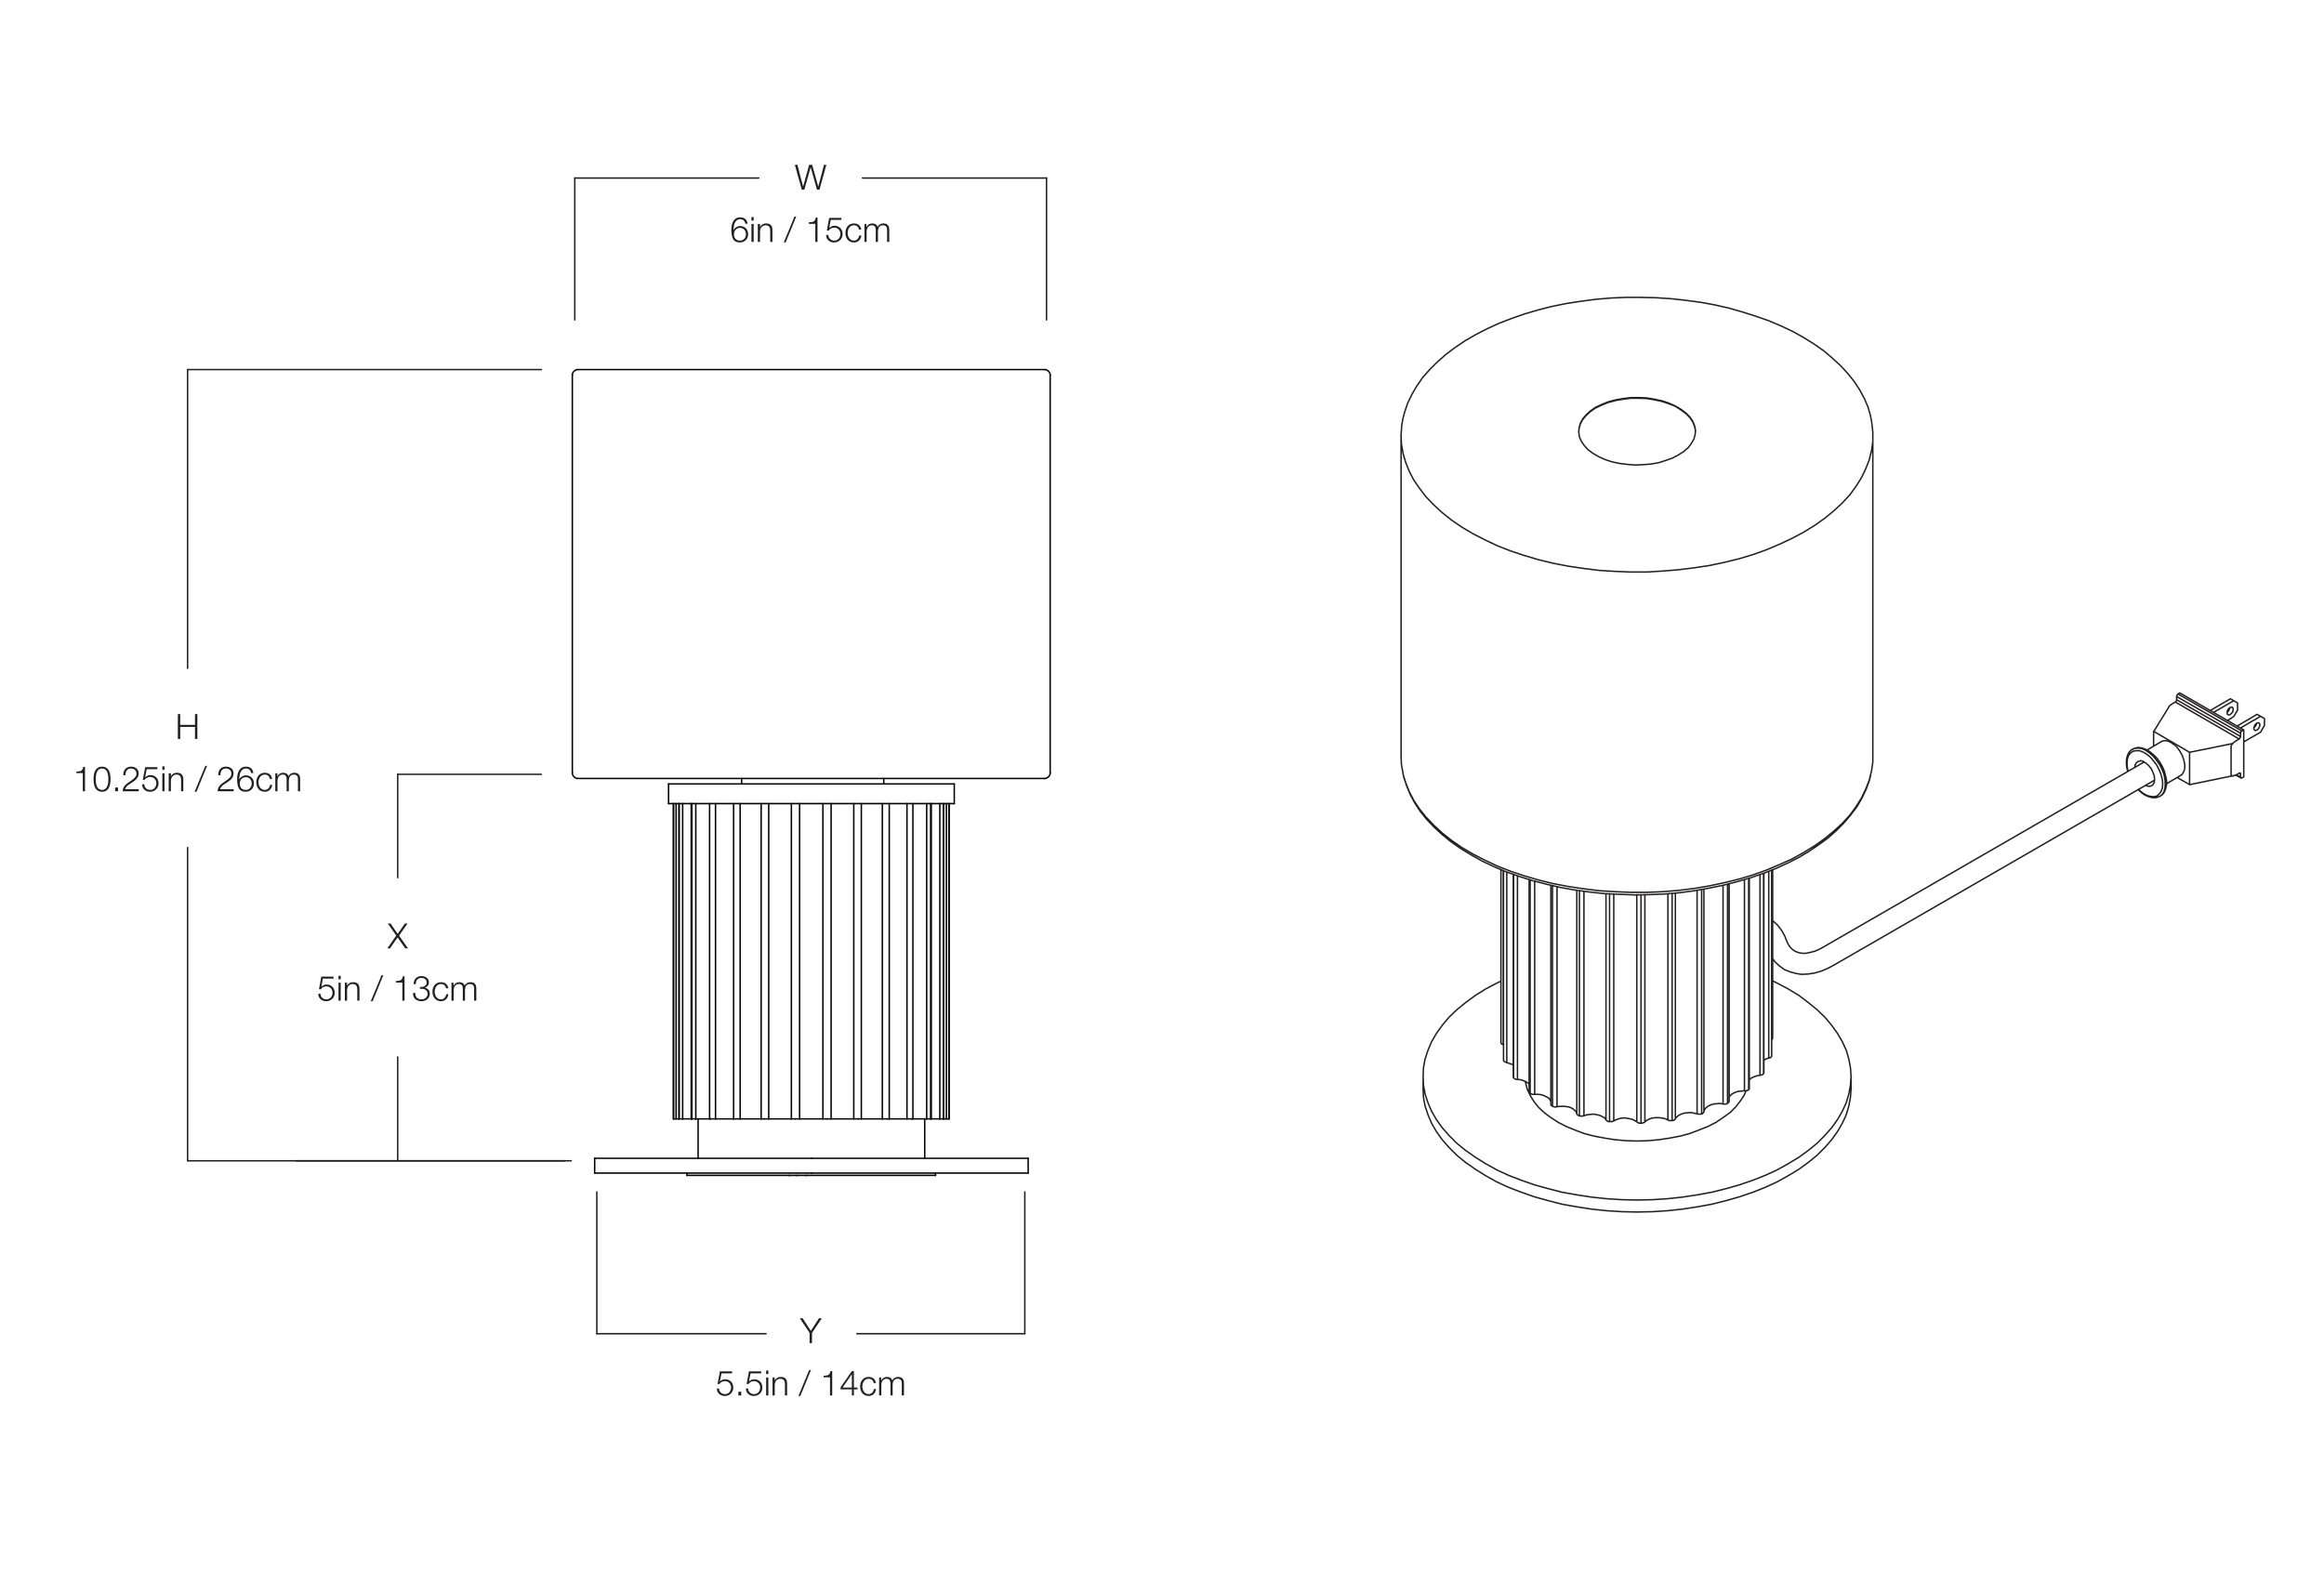 <?xml version="1.0" encoding="UTF-8"?>
<svg id="uuid-0cda7f57-1e9e-4a1f-9d0d-f53d616f926f" data-name="Layer 1" xmlns="http://www.w3.org/2000/svg" width="800" height="540.663" viewBox="0 0 800 540.663">
  <defs>
    <style>
      .uuid-235e416d-821f-461f-bf02-1a199c68c0ae {
        stroke: #010101;
      }

      .uuid-235e416d-821f-461f-bf02-1a199c68c0ae, .uuid-fb49ff76-11cc-4947-994d-3bf70806970f {
        fill: none;
        stroke-linecap: round;
        stroke-linejoin: round;
        stroke-width: .5px;
      }

      .uuid-fb49ff76-11cc-4947-994d-3bf70806970f {
        stroke: #231f20;
      }

      .uuid-dafad0e2-66ad-4c59-a55b-19ea48aa2642 {
        fill: #231f20;
        stroke-width: 0px;
      }
    </style>
  </defs>
  <g>
    <path class="uuid-dafad0e2-66ad-4c59-a55b-19ea48aa2642" d="M276.3,453.803l2.818,4.342,2.807-4.342h.971l-3.382,5.037v3.526h-.816v-3.526l-3.37-5.037h.972Z"/>
    <path class="uuid-dafad0e2-66ad-4c59-a55b-19ea48aa2642" d="M252.021,472.079v.695h-3.67l-.54,2.782.024.024c.432-.492,1.104-.779,1.775-.779,1.703,0,2.818,1.187,2.818,2.902,0,1.583-1.259,2.842-2.914,2.842-1.523,0-2.723-.947-2.759-2.578h.756c.036,1.163.911,1.942,2.062,1.942,1.295,0,2.099-1.067,2.099-2.29,0-1.248-.912-2.184-2.147-2.184-.72,0-1.427.324-1.871.996h-.647l.815-4.354h4.198Z"/>
    <path class="uuid-dafad0e2-66ad-4c59-a55b-19ea48aa2642" d="M255.167,479.095v1.271h-1.007v-1.271h1.007Z"/>
    <path class="uuid-dafad0e2-66ad-4c59-a55b-19ea48aa2642" d="M262.029,472.079v.695h-3.67l-.54,2.782.024.024c.432-.492,1.104-.779,1.775-.779,1.703,0,2.818,1.187,2.818,2.902,0,1.583-1.259,2.842-2.914,2.842-1.523,0-2.723-.947-2.759-2.578h.756c.036,1.163.911,1.942,2.062,1.942,1.295,0,2.099-1.067,2.099-2.29,0-1.248-.912-2.184-2.147-2.184-.72,0-1.427.324-1.871.996h-.647l.815-4.354h4.198Z"/>
    <path class="uuid-dafad0e2-66ad-4c59-a55b-19ea48aa2642" d="M264.492,471.803v1.212h-.756v-1.212h.756ZM264.492,474.178v6.188h-.756v-6.188h.756Z"/>
    <path class="uuid-dafad0e2-66ad-4c59-a55b-19ea48aa2642" d="M270.958,476.349v4.018h-.756v-3.874c0-1.211-.479-1.858-1.571-1.858-1.332,0-1.943,1.079-1.943,2.183v3.55h-.756v-6.188h.756v1.067h.024c.288-.744,1.091-1.247,1.991-1.247,1.583,0,2.255.768,2.255,2.351Z"/>
    <path class="uuid-dafad0e2-66ad-4c59-a55b-19ea48aa2642" d="M278.542,471.623h.612l-3.658,8.923h-.647l3.694-8.923Z"/>
    <path class="uuid-dafad0e2-66ad-4c59-a55b-19ea48aa2642" d="M286.474,471.971v8.396h-.755v-6.236h-2.219v-.54c.743-.012,1.163-.072,1.439-.18.54-.216.804-.647.923-1.439h.612Z"/>
    <path class="uuid-dafad0e2-66ad-4c59-a55b-19ea48aa2642" d="M293.254,471.971h.684v5.673h1.259v.636h-1.259v2.087h-.695v-2.087h-3.874v-.731l3.886-5.577ZM290.052,477.644h3.19v-4.569h-.024l-3.166,4.569Z"/>
    <path class="uuid-dafad0e2-66ad-4c59-a55b-19ea48aa2642" d="M301.521,476.12h-.755c-.216-.983-.816-1.486-1.751-1.486-1.439,0-2.17,1.331-2.17,2.638,0,1.332.755,2.639,2.17,2.639.888,0,1.691-.695,1.799-1.763h.755c-.204,1.511-1.175,2.398-2.555,2.398-1.859,0-2.926-1.475-2.926-3.274,0-1.87,1.127-3.273,2.926-3.273,1.463,0,2.339.815,2.507,2.122Z"/>
    <path class="uuid-dafad0e2-66ad-4c59-a55b-19ea48aa2642" d="M307.161,475.209c.36-.792,1.116-1.211,1.979-1.211,1.367,0,2.039.743,2.039,2.146v4.222h-.756v-4.174c0-1.091-.456-1.559-1.463-1.559-1.164,0-1.679.863-1.679,2.242v3.49h-.755v-4.186c0-.996-.432-1.547-1.295-1.547-1.271,0-1.847.947-1.847,2.278v3.454h-.755v-6.188h.695v1.043h.036c.432-.827,1.104-1.223,2.027-1.223.839,0,1.559.419,1.775,1.211Z"/>
  </g>
  <g>
    <path class="uuid-dafad0e2-66ad-4c59-a55b-19ea48aa2642" d="M62.038,245.813v3.718h5.085v-3.718h.815v8.563h-.815v-4.15h-5.085v4.15h-.815v-8.563h.815Z"/>
    <path class="uuid-dafad0e2-66ad-4c59-a55b-19ea48aa2642" d="M29.259,263.981v8.396h-.755v-6.236h-2.219v-.54c.743-.012,1.163-.072,1.439-.18.54-.216.804-.648.923-1.439h.612Z"/>
    <path class="uuid-dafad0e2-66ad-4c59-a55b-19ea48aa2642" d="M38.054,268.226c0,2.867-1.008,4.33-2.927,4.33-1.907,0-2.926-1.451-2.926-4.317,0-2.891,1.02-4.33,2.926-4.33,1.943,0,2.927,1.499,2.927,4.317ZM35.127,271.921c1.439,0,2.171-1.248,2.171-3.694s-.731-3.682-2.183-3.682c-1.403,0-2.159,1.235-2.159,3.682s.731,3.694,2.17,3.694Z"/>
    <path class="uuid-dafad0e2-66ad-4c59-a55b-19ea48aa2642" d="M40.636,271.105v1.271h-1.007v-1.271h1.007Z"/>
    <path class="uuid-dafad0e2-66ad-4c59-a55b-19ea48aa2642" d="M47.726,266.272c0,.6-.18,1.127-.54,1.619-.36.503-.936.995-2.099,1.703-1.331.815-1.859,1.415-1.991,2.086h4.666v.696h-5.529c.048-1.475.84-2.291,2.435-3.322.924-.6,1.416-.983,1.787-1.403.336-.384.516-.803.516-1.391,0-1.055-.827-1.715-1.883-1.715-1.283,0-1.895.959-1.895,2.219v.12h-.755v-.12c0-1.703.947-2.854,2.687-2.854,1.463,0,2.603.804,2.603,2.363Z"/>
    <path class="uuid-dafad0e2-66ad-4c59-a55b-19ea48aa2642" d="M54.169,264.089v.696h-3.67l-.54,2.782.024.024c.432-.492,1.104-.78,1.775-.78,1.703,0,2.818,1.188,2.818,2.902,0,1.583-1.259,2.842-2.914,2.842-1.523,0-2.723-.947-2.759-2.578h.756c.036,1.163.911,1.943,2.062,1.943,1.295,0,2.099-1.067,2.099-2.291,0-1.247-.912-2.183-2.147-2.183-.72,0-1.427.324-1.871.996h-.647l.815-4.354h4.198Z"/>
    <path class="uuid-dafad0e2-66ad-4c59-a55b-19ea48aa2642" d="M56.632,263.813v1.211h-.756v-1.211h.756ZM56.632,266.188v6.188h-.756v-6.188h.756Z"/>
    <path class="uuid-dafad0e2-66ad-4c59-a55b-19ea48aa2642" d="M63.097,268.359v4.018h-.756v-3.874c0-1.211-.479-1.859-1.571-1.859-1.332,0-1.943,1.08-1.943,2.183v3.55h-.756v-6.188h.756v1.067h.024c.288-.744,1.091-1.248,1.991-1.248,1.583,0,2.255.768,2.255,2.351Z"/>
    <path class="uuid-dafad0e2-66ad-4c59-a55b-19ea48aa2642" d="M70.682,263.633h.612l-3.658,8.923h-.647l3.694-8.923Z"/>
    <path class="uuid-dafad0e2-66ad-4c59-a55b-19ea48aa2642" d="M80.401,266.272c0,.6-.18,1.127-.54,1.619-.36.503-.936.995-2.099,1.703-1.331.815-1.859,1.415-1.991,2.086h4.666v.696h-5.529c.048-1.475.84-2.291,2.435-3.322.924-.6,1.416-.983,1.787-1.403.336-.384.516-.803.516-1.391,0-1.055-.827-1.715-1.883-1.715-1.283,0-1.895.959-1.895,2.219v.12h-.755v-.12c0-1.703.947-2.854,2.687-2.854,1.463,0,2.603.804,2.603,2.363Z"/>
    <path class="uuid-dafad0e2-66ad-4c59-a55b-19ea48aa2642" d="M87.205,266.104h-.755c-.132-.936-.792-1.559-1.751-1.559-1.511,0-2.303,1.331-2.315,3.754h.024c.42-.864,1.295-1.391,2.243-1.391,1.619,0,2.759,1.127,2.759,2.806,0,1.655-1.2,2.842-2.843,2.842-2.039,0-2.938-1.187-2.938-4.438,0-1.619.527-4.209,2.998-4.209,1.535,0,2.411.768,2.579,2.195ZM84.638,271.921c1.175,0,2.015-.972,2.015-2.159,0-1.259-.768-2.219-2.039-2.219-1.308,0-2.075.996-2.075,2.219,0,1.355.768,2.159,2.099,2.159Z"/>
    <path class="uuid-dafad0e2-66ad-4c59-a55b-19ea48aa2642" d="M93.661,268.131h-.755c-.216-.983-.816-1.487-1.751-1.487-1.439,0-2.17,1.332-2.17,2.639,0,1.331.755,2.639,2.17,2.639.888,0,1.691-.696,1.799-1.763h.755c-.204,1.511-1.175,2.398-2.555,2.398-1.859,0-2.926-1.475-2.926-3.274,0-1.871,1.127-3.274,2.926-3.274,1.463,0,2.339.816,2.507,2.123Z"/>
    <path class="uuid-dafad0e2-66ad-4c59-a55b-19ea48aa2642" d="M99.301,267.219c.36-.792,1.116-1.211,1.979-1.211,1.367,0,2.039.744,2.039,2.147v4.222h-.756v-4.174c0-1.091-.456-1.559-1.463-1.559-1.164,0-1.679.864-1.679,2.243v3.49h-.755v-4.186c0-.996-.432-1.547-1.295-1.547-1.271,0-1.847.948-1.847,2.279v3.454h-.755v-6.188h.695v1.043h.036c.432-.828,1.104-1.224,2.027-1.224.839,0,1.559.42,1.775,1.211Z"/>
  </g>
  <g>
    <path class="uuid-dafad0e2-66ad-4c59-a55b-19ea48aa2642" d="M134.457,317.909l2.422,3.586,2.507-3.586h.912l-2.927,4.174,3.094,4.39h-.983l-2.603-3.778-2.638,3.778h-.924l3.083-4.413-2.902-4.15h.959Z"/>
    <path class="uuid-dafad0e2-66ad-4c59-a55b-19ea48aa2642" d="M114.816,336.186v.695h-3.67l-.54,2.782.024.024c.432-.492,1.104-.78,1.775-.78,1.703,0,2.818,1.188,2.818,2.903,0,1.583-1.259,2.842-2.914,2.842-1.523,0-2.723-.947-2.759-2.578h.756c.036,1.163.911,1.942,2.062,1.942,1.295,0,2.099-1.067,2.099-2.29,0-1.248-.912-2.184-2.147-2.184-.72,0-1.427.324-1.871.996h-.647l.815-4.354h4.198Z"/>
    <path class="uuid-dafad0e2-66ad-4c59-a55b-19ea48aa2642" d="M117.278,335.909v1.212h-.756v-1.212h.756ZM117.278,338.284v6.188h-.756v-6.188h.756Z"/>
    <path class="uuid-dafad0e2-66ad-4c59-a55b-19ea48aa2642" d="M123.744,340.455v4.018h-.756v-3.874c0-1.211-.479-1.858-1.571-1.858-1.332,0-1.943,1.079-1.943,2.183v3.55h-.756v-6.188h.756v1.067h.024c.288-.744,1.091-1.247,1.991-1.247,1.583,0,2.255.768,2.255,2.351Z"/>
    <path class="uuid-dafad0e2-66ad-4c59-a55b-19ea48aa2642" d="M131.329,335.73h.612l-3.658,8.923h-.647l3.694-8.923Z"/>
    <path class="uuid-dafad0e2-66ad-4c59-a55b-19ea48aa2642" d="M139.26,336.077v8.396h-.755v-6.236h-2.219v-.54c.743-.012,1.163-.072,1.439-.18.54-.216.804-.647.923-1.439h.612Z"/>
    <path class="uuid-dafad0e2-66ad-4c59-a55b-19ea48aa2642" d="M147.635,338.14c0,.924-.516,1.632-1.415,1.859v.024c1.151.191,1.727,1.02,1.727,2.074,0,1.632-1.332,2.555-2.878,2.555-1.631,0-2.891-.923-2.891-2.626,0-.024,0-.084.012-.229h.755v.156c0,1.247.815,2.062,2.111,2.062,1.056,0,2.135-.636,2.135-1.858,0-1.104-.779-1.775-2.027-1.775h-.624v-.636h.611c.888,0,1.728-.516,1.728-1.523,0-1.031-.744-1.583-1.823-1.583-1.151,0-1.919.72-1.919,2.075v.048h-.755c.012-1.715,1.127-2.759,2.662-2.759,1.319,0,2.591.672,2.591,2.135Z"/>
    <path class="uuid-dafad0e2-66ad-4c59-a55b-19ea48aa2642" d="M154.307,340.227h-.755c-.216-.983-.816-1.486-1.751-1.486-1.439,0-2.17,1.331-2.17,2.638,0,1.332.755,2.639,2.17,2.639.888,0,1.691-.695,1.799-1.763h.755c-.204,1.511-1.175,2.398-2.555,2.398-1.859,0-2.926-1.475-2.926-3.274,0-1.87,1.127-3.273,2.926-3.273,1.463,0,2.339.815,2.507,2.122Z"/>
    <path class="uuid-dafad0e2-66ad-4c59-a55b-19ea48aa2642" d="M159.947,339.316c.36-.791,1.116-1.211,1.979-1.211,1.367,0,2.039.743,2.039,2.146v4.222h-.756v-4.174c0-1.091-.456-1.559-1.463-1.559-1.164,0-1.679.863-1.679,2.242v3.49h-.755v-4.186c0-.995-.432-1.547-1.295-1.547-1.271,0-1.847.947-1.847,2.278v3.454h-.755v-6.188h.695v1.043h.036c.432-.827,1.104-1.223,2.027-1.223.839,0,1.559.42,1.775,1.211Z"/>
  </g>
  <g>
    <path class="uuid-dafad0e2-66ad-4c59-a55b-19ea48aa2642" d="M274.492,56.721l1.943,7.496h.024l2.087-7.496h1.02l2.099,7.496h.024l1.955-7.496h.815l-2.362,8.563h-.864l-2.171-7.664h-.024l-2.159,7.664h-.888l-2.375-8.563h.875Z"/>
    <path class="uuid-dafad0e2-66ad-4c59-a55b-19ea48aa2642" d="M257.329,77.012h-.755c-.132-.936-.792-1.559-1.751-1.559-1.511,0-2.303,1.331-2.314,3.754h.024c.42-.864,1.295-1.391,2.243-1.391,1.619,0,2.759,1.127,2.759,2.806,0,1.655-1.2,2.842-2.843,2.842-2.039,0-2.938-1.187-2.938-4.438,0-1.619.528-4.209,2.999-4.209,1.535,0,2.411.768,2.579,2.195ZM254.763,82.829c1.175,0,2.015-.972,2.015-2.159,0-1.259-.768-2.219-2.039-2.219-1.308,0-2.075.996-2.075,2.219,0,1.355.768,2.159,2.099,2.159Z"/>
    <path class="uuid-dafad0e2-66ad-4c59-a55b-19ea48aa2642" d="M259.432,74.721v1.211h-.756v-1.211h.756ZM259.432,77.096v6.188h-.756v-6.188h.756Z"/>
    <path class="uuid-dafad0e2-66ad-4c59-a55b-19ea48aa2642" d="M265.897,79.267v4.018h-.756v-3.874c0-1.211-.479-1.859-1.571-1.859-1.332,0-1.943,1.08-1.943,2.183v3.55h-.756v-6.188h.756v1.067h.024c.288-.744,1.091-1.248,1.991-1.248,1.583,0,2.255.768,2.255,2.351Z"/>
    <path class="uuid-dafad0e2-66ad-4c59-a55b-19ea48aa2642" d="M273.482,74.541h.612l-3.658,8.923h-.647l3.694-8.923Z"/>
    <path class="uuid-dafad0e2-66ad-4c59-a55b-19ea48aa2642" d="M281.414,74.889v8.396h-.755v-6.236h-2.219v-.54c.743-.012,1.163-.072,1.439-.18.54-.216.804-.648.923-1.439h.612Z"/>
    <path class="uuid-dafad0e2-66ad-4c59-a55b-19ea48aa2642" d="M289.645,74.997v.696h-3.67l-.54,2.782.024.024c.432-.492,1.104-.78,1.775-.78,1.703,0,2.818,1.188,2.818,2.902,0,1.583-1.259,2.842-2.914,2.842-1.523,0-2.723-.947-2.759-2.578h.756c.036,1.163.911,1.943,2.062,1.943,1.295,0,2.099-1.067,2.099-2.291,0-1.247-.912-2.183-2.147-2.183-.72,0-1.427.324-1.871.996h-.647l.815-4.354h4.198Z"/>
    <path class="uuid-dafad0e2-66ad-4c59-a55b-19ea48aa2642" d="M296.46,79.039h-.755c-.216-.983-.816-1.487-1.751-1.487-1.439,0-2.17,1.332-2.17,2.639,0,1.331.755,2.639,2.17,2.639.888,0,1.691-.696,1.799-1.763h.755c-.204,1.511-1.175,2.398-2.555,2.398-1.859,0-2.926-1.475-2.926-3.274,0-1.871,1.127-3.274,2.926-3.274,1.463,0,2.339.816,2.507,2.123Z"/>
    <path class="uuid-dafad0e2-66ad-4c59-a55b-19ea48aa2642" d="M302.101,78.127c.36-.792,1.116-1.211,1.979-1.211,1.367,0,2.039.744,2.039,2.147v4.222h-.756v-4.174c0-1.091-.456-1.559-1.463-1.559-1.164,0-1.679.864-1.679,2.243v3.49h-.755v-4.186c0-.996-.432-1.547-1.295-1.547-1.271,0-1.847.948-1.847,2.279v3.454h-.755v-6.188h.695v1.043h.036c.432-.828,1.104-1.224,2.027-1.224.839,0,1.559.42,1.775,1.211Z"/>
  </g>
  <path class="uuid-fb49ff76-11cc-4947-994d-3bf70806970f" d="M753.73,258.964v11.049M741.341,251.933l.113-.223M753.73,258.964l-12.277-7.142M753.73,258.964l14.844-3.013"/>
  <line class="uuid-fb49ff76-11cc-4947-994d-3bf70806970f" x1="136.905" y1="399.591" x2="136.905" y2="363.852"/>
  <line class="uuid-fb49ff76-11cc-4947-994d-3bf70806970f" x1="136.905" y1="266.554" x2="136.905" y2="302.136"/>
  <line class="uuid-fb49ff76-11cc-4947-994d-3bf70806970f" x1="196.636" y1="399.591" x2="101.992" y2="399.591"/>
  <line class="uuid-fb49ff76-11cc-4947-994d-3bf70806970f" x1="186.345" y1="266.554" x2="136.905" y2="266.554"/>
  <line class="uuid-fb49ff76-11cc-4947-994d-3bf70806970f" x1="205.453" y1="459.112" x2="263.706" y2="459.112"/>
  <line class="uuid-fb49ff76-11cc-4947-994d-3bf70806970f" x1="352.776" y1="459.112" x2="294.964" y2="459.112"/>
  <line class="uuid-fb49ff76-11cc-4947-994d-3bf70806970f" x1="205.453" y1="410.285" x2="205.453" y2="459.112"/>
  <line class="uuid-fb49ff76-11cc-4947-994d-3bf70806970f" x1="352.776" y1="410.285" x2="352.776" y2="459.112"/>
  <line class="uuid-fb49ff76-11cc-4947-994d-3bf70806970f" x1="360.253" y1="61.289" x2="296.885" y2="61.289"/>
  <line class="uuid-fb49ff76-11cc-4947-994d-3bf70806970f" x1="197.863" y1="61.289" x2="261.199" y2="61.289"/>
  <line class="uuid-fb49ff76-11cc-4947-994d-3bf70806970f" x1="360.253" y1="110.116" x2="360.253" y2="61.289"/>
  <line class="uuid-fb49ff76-11cc-4947-994d-3bf70806970f" x1="197.863" y1="110.116" x2="197.863" y2="61.289"/>
  <line class="uuid-fb49ff76-11cc-4947-994d-3bf70806970f" x1="64.583" y1="399.591" x2="64.583" y2="291.753"/>
  <line class="uuid-fb49ff76-11cc-4947-994d-3bf70806970f" x1="64.583" y1="127.22" x2="64.583" y2="230.037"/>
  <line class="uuid-fb49ff76-11cc-4947-994d-3bf70806970f" x1="194.275" y1="399.591" x2="64.583" y2="399.591"/>
  <line class="uuid-fb49ff76-11cc-4947-994d-3bf70806970f" x1="186.345" y1="127.22" x2="64.583" y2="127.22"/>
  <path class="uuid-fb49ff76-11cc-4947-994d-3bf70806970f" d="M517.455,299.589v60.045M608.864,364.211v-64.286M518.683,300.147v65.626M605.849,370.127v-69.087M522.367,301.488v70.089M600.493,375.483v-72.657M528.281,303.273v73.438M593.126,380.059v-75.336M586.542,306.063v76.563M535.982,305.17v75.782M542.79,383.407v-77.01M576.719,307.402v77.679M584.197,383.407v-77.01M545.247,306.844v77.234M552.835,385.528v-77.901M566.228,307.96v78.237M574.152,385.528v-77.901M555.514,307.737v78.126M563.438,386.197v-78.237M769.802,266.665l1.452.893M771.254,266.442l-.448-.335M749.49,267.669h-.113M734.198,257.848l.558-.223,1.116-.112,1.228.112,1.339.558,1.339.894,1.34,1.116,1.116,1.338,1.116,1.563.892,1.674.67,1.786.335,1.674.112,1.674M745.359,269.902l-.112,1.452-.335,1.227-.67,1.006-.781.558M736.097,271.687l.334.335,1.228,1.006,1.339.78,1.228.336,1.116.11,1.116-.223.781-.67.671-.892.445-1.229.113-1.339M744.468,269.902l-.113-1.563-.445-1.674-.671-1.674-.781-1.563-1.116-1.451-1.116-1.339-1.228-1.003-1.339-.782-1.228-.446h-1.228l-1.005.223-.892.67-.671.894-.335,1.227-.11,1.339.11,1.563.223,1.116M643.907,266.665l-.445,1.898-1.229,3.124-1.451,3.015-1.897,3.012-2.119,2.902-2.568,2.79-2.902,2.679-3.125,2.568-3.46,2.454-3.795,2.344M620.916,293.451l-4.018,2.232-4.241,1.898-4.464,1.896-4.688,1.674-4.799,1.452-5.022,1.227-5.246,1.116-5.245.893-5.358.671-5.469.445-5.469.223h-5.468l-5.47-.223-5.469-.335-5.357-.669-5.246-.782-5.245-1.004-5.022-1.228-4.912-1.45-4.687-1.564-4.576-1.785-4.24-2.01-4.131-2.121-3.795-2.232-3.571-2.455-3.237-2.567-2.902-2.679-2.679-2.79-2.232-2.79-2.008-3.013-1.564-3.012-1.227-3.126-.894-2.902M643.907,156.396l-.445,1.897-1.229,3.125-1.451,3.013-1.897,3.013-2.119,2.902-2.568,2.79-2.902,2.679-3.125,2.567-3.46,2.455-3.795,2.344M620.916,183.182l-4.018,2.121-4.241,2.009-4.464,1.897-4.688,1.674-4.799,1.451-5.022,1.228-5.246,1.116-5.245.781-5.358.67-5.469.446-5.469.335h-5.468l-5.47-.223-5.469-.335-5.357-.67-5.246-.781-5.245-1.004-5.022-1.228-4.912-1.451-4.687-1.563-4.576-1.786-4.24-2.009-4.131-2.121-3.795-2.232-3.571-2.455-3.237-2.567-2.902-2.679-2.679-2.79-2.232-2.902-2.008-2.902-1.564-3.013-1.227-3.125-.894-3.013M610.202,357.292v.222l-.112.112v.112l-.11.113h-.113M517.455,359.635l-.223-.11h-.112l-.112-.113-.112-.112-.11-.112-.113-.112v-.223M516.674,358.853v-59.598M609.867,363.43v.11M517.455,359.635l.112.112M609.867,363.541v-64.063M609.867,363.541v.112l-.112.112-.112.112-.112.113-.11.11h-.224l-.112.112h-.222M517.567,365.105v-.224M518.683,365.773h-.222l-.113-.11-.223-.113h-.112l-.11-.112-.113-.112-.112-.112-.112-.11M517.567,365.105v-65.404M607.189,364.992l.669-.445,1.006-.336M607.189,369.233v.223l-.113.113M518.683,365.773l1.004.335.893.335.335.223M607.077,369.569v-68.975M607.077,369.569l-.112.11-.112.112-.112.112-.223.112h-.112l-.223.113h-.335M521.027,371.019l-.112-.112v-.222M522.367,371.577h-.448l-.11-.112h-.224l-.223-.112-.11-.11-.113-.113-.112-.112M521.027,371.019v-69.978M602.167,371.688h0l.669-.558.893-.445,1.004-.336,1.116-.222M602.167,374.591v.222l-.113.112v.112l-.112.113M522.367,371.577l1.116.112,1.003.335.893.446.781.448.223.334M601.943,375.149v-72.77M601.943,375.149l-.112.11h-.222l-.113.112-.223.112h-.78M526.719,376.376l-.112-.11-.112-.113v-.223l-.112-.112M526.719,302.826v73.55M528.281,376.711h-.892l-.113-.112h-.223l-.112-.112-.223-.112M595.246,377.827v-.223l.446-.558.67-.558.893-.446,1.006-.334,1.003-.113,1.229-.112M595.246,379.166h-.112v.223l-.112.112-.11.113-.113.11-.112.112M528.281,376.711h1.116l1.116.113,1.005.334.894.446.78.446.446.67.223.446M594.688,379.836v-75.447M594.688,379.836l-.223.112h-.11l-.224.112h-1.004M534.42,380.84l-.112-.11-.112-.113h-.11l-.113-.112-.112-.112v-.335M535.982,380.952h-.112l-.223.112h-.445l-.224-.112h-.334l-.224-.112M534.42,380.84v-76.004M586.542,382.626l.222-.67.446-.558.67-.558.894-.446,1.003-.335,1.116-.112,1.116-.112,1.116.223M586.542,382.626v.223l-.113.113-.112.11-.112.112-.112.112-.11.112h-.224M585.76,383.407v-77.233M585.76,383.407l-.223.113h-1.004l-.222-.113h-.113M535.982,380.952l1.116-.112h1.228l1.116.112,1.005.223.894.446.669.558.558.558.223.67M543.683,384.188l-.11-.11-.224-.113h-.112l-.112-.112-.11-.112-.113-.112-.112-.11v-.113M545.247,384.078h-.113l-.223.11h-1.228M543.683,384.188v-77.568M576.719,385.081v.113l-.112.11-.11.112-.113.112-.223.112h-.112l-.223.113h-.223M575.603,385.752v-78.238M575.603,385.752h-1.005l-.112-.113h-.222l-.113-.112M554.063,386.086h-.445l-.113-.112-.223-.112h-.112l-.11-.11-.113-.113-.112-.112M576.719,385.081l.446-.558.67-.558.894-.445,1.003-.336,1.116-.112,1.116-.11,1.116.222,1.116.223M555.514,385.863h-.112l-.223.112-.112.112h-1.004M554.063,386.086v-78.459M566.228,386.197l-.112.113-.112.11h-.223l-.112.112h-.223l-.11.112h-.448M564.889,386.644v-78.684M564.889,386.644h-.669l-.113-.112h-.223l-.112-.112-.11-.11-.224-.113M545.247,384.078l1.116-.336,1.116-.112,1.116-.11,1.116.222,1.003.223.893.446.781.446.446.67M566.228,386.197l.67-.558.893-.445,1.004-.336,1.116-.112h1.116l1.116.112,1.006.223,1.003.446M555.514,385.863l.894-.446,1.003-.335,1.116-.223h1.116l1.116.223,1.116.223.893.448.67.445M766.677,245.236l.223-.223.335-.446.223-.558.112-.335M775.828,250.593l.335-.335.335-.446.223-.446v-.334M768.909,241.218l-1.116-.67M767.793,240.549l-6.92,4.018M767.681,243.562l.335-.112h.448l.222.335v.893l-.222.558-.448.446-.335.335-.446.112-.335-.112-.223-.223v-.893l.223-.558.335-.446.446-.335M768.909,246.687l-2.119,1.339M768.909,246.687l1.339-2.232M770.248,242v2.455M770.248,242l-1.339-.781M768.909,241.218l-6.92,4.018M778.172,246.576l-1.228-.67M776.944,245.906l-6.807,4.018M777.95,249.477l-.113-.335-.223-.335h-.335l-.335.112-.446.335-.335.446-.223.558-.112.448.112.445.223.223.335.112.446-.222.335-.224.335-.558.223-.446.113-.558M778.172,252.044l-5.803,3.348M778.172,252.044l1.339-2.344M779.511,247.357v2.344M779.511,247.357l-1.339-.781M778.172,246.576l-6.919,4.018M746.475,243.562l.112-.223.223-.335.223-.223.335-.223.335-.223.335-.223M748.819,241.665l.113-.112h.11v-.112l.112-.112v-.112l.112-.112v-.223M750.382,238.54l-.67.335M772.37,251.264l-21.988-12.724M749.266,240.884v-1.116M749.266,240.884l21.988,12.613M749.712,238.875l21.987,12.723M749.266,239.767v-.112l.112-.112v-.223l.113-.112.11-.112.112-.112v-.112M771.254,252.38l-21.988-12.613M768.016,266.777l.112.113.112.11h.112M771.254,266.442v1.116M771.254,267.558v.112l.11.112.112.112h.112l.112-.112M771.699,267.781l.671-.334M772.37,251.264v16.183M771.699,251.598l.671-.334M771.699,251.598l-.112.112-.112.113-.112.11v.112l-.11.112v.224M771.254,252.38v1.116M771.254,253.496v.222l-.113.112v.112l-.112.113-.112.11v.112l-.112.112M768.351,267l.223.112h.223l.224-.112.334-.11.335-.113.335-.112M770.025,266.665l.781-.558M770.806,266.107h.335v.112h.113v.223M768.016,266.777v-10.045M770.806,254.388l-.781.446M770.806,254.388l-21.987-12.723M748.038,242.111l.781-.446M770.025,254.835l-.335.223-.335.223-.334.223-.224.224-.223.222-.223.223M768.016,256.732l.112-.112.112-.223.112-.223M750.717,266.889l.448-.336.558-.893.334-1.116v-1.451l-.334-1.563-.558-1.563-.894-1.563-1.005-1.339M749.266,257.067l-.446-.446-.445-.334-.558-.336-.448-.335-.446-.223-.446-.222-.446-.113-.445-.112M745.584,254.946l-1.116.112-.448.223M738.551,270.348l.223.112.893.223.894-.112.558-.446.445-.781.113-1.004M741.677,268.339l-.113-1.228-.445-1.228-.558-1.227-.894-1.116-.893-.782-1.003-.67-.894-.222-.78.222-.671.446-.445.781-.113.782M525.157,372.246v.446l.558,2.232,1.003,2.121,1.229,2.01,1.561,2.008,2.009,1.898,2.232,1.674,2.568,1.674M536.318,386.31l2.79,1.45,3.012,1.228,3.237,1.229,3.46.892,3.571.67,3.571.558,3.796.335,3.794.112,3.795-.112,3.683-.335,3.683-.558,3.571-.67,3.348-.892,3.238-1.229,3.124-1.228,2.79-1.45,2.456-1.674,2.343-1.674,1.897-1.898,1.563-2.008,1.339-2.01.671-1.563M516.674,337.761l-1.451.669-3.795,2.009-3.57,2.232-3.348,2.455-3.015,2.455-2.679,2.567-2.344,2.79-2.008,2.79-1.674,2.902-1.229,2.902-1.003,3.015-.558,3.012-.113,3.013.113,3.013.558,3.013,1.003,3.015,1.229,2.901,1.674,2.902,2.008,2.79,2.344,2.679,2.679,2.68,3.015,2.454,3.348,2.344,3.57,2.232M511.428,400.595l3.795,2.121,4.13,1.897,4.353,1.674,4.464,1.563,4.8,1.34,4.798,1.227,5.022.893,5.022.781,5.247.558,5.245.335,5.246.113,5.246-.113,5.246-.335,5.134-.558,5.135-.781,4.91-.893,4.911-1.227,4.689-1.34,4.575-1.563,4.241-1.674,4.129-1.897,3.796-2.121,3.682-2.232,3.237-2.344,3.013-2.454,2.679-2.68,2.344-2.679,2.009-2.79,1.674-2.902,1.339-2.901.893-3.015.558-3.013.223-3.013-.223-3.013-.558-3.012-.893-3.015-1.339-2.902-1.674-2.902-2.009-2.79-2.344-2.79-2.679-2.567-3.013-2.455-3.237-2.455-3.682-2.232-3.796-2.009-1.562-.781M489.888,374.702l.113,3.013.558,3.015,1.003,3.012,1.229,2.902,1.674,2.902,2.008,2.79,2.344,2.679,2.679,2.679,3.015,2.455,3.348,2.345,3.57,2.232M511.428,404.726l3.795,2.119,4.13,1.897,4.353,1.674,4.464,1.564,4.8,1.338,4.798,1.228,5.022.893,5.022.781,5.247.558,5.245.335,5.246.112,5.246-.112,5.246-.335,5.134-.558,5.135-.781,4.91-.893,4.911-1.228,4.689-1.338,4.575-1.564,4.241-1.674,4.129-1.897,3.796-2.119,3.682-2.232,3.237-2.345,3.013-2.455,2.679-2.679,2.344-2.679,2.009-2.79,1.674-2.902,1.339-2.902.893-3.012.558-3.015.223-3.013M543.46,148.583l.113-1.116.445-1.563.781-1.451,1.228-1.451,1.452-1.339,1.785-1.228,2.122-1.004,2.232-.893,2.566-.67,2.567-.446,2.68-.335h2.79l2.678.112,2.679.446,2.567.558,2.344.781,2.232.893,1.897,1.228,1.674,1.228,1.339,1.339,1.006,1.451.669,1.563.335,1.563v.335M577.724,156.619l-2.121,1.116-2.232.781-2.454.781-2.68.446-2.679.223-2.679.112-2.79-.223-2.679-.335-2.567-.558-2.343-.781-2.232-1.004-1.898-1.116-1.674-1.228-1.339-1.451-1.004-1.451-.67-1.563-.223-1.563.113-1.563.445-1.563.781-1.451,1.228-1.451,1.452-1.339,1.785-1.228,2.122-1.004,2.232-.893,2.566-.67,2.567-.446,2.68-.335h2.79l2.678.112,2.679.446,2.567.558,2.344.781,2.232,1.004,1.897,1.116,1.674,1.228,1.339,1.339,1.006,1.451.669,1.563.335,1.563-.112,1.563-.446,1.563-.893,1.563-1.116,1.451-1.562,1.339-1.786,1.116M644.689,260.303v2.009l-.446,3.125-.335,1.228M482.968,266.442v-.223l-.558-3.125-.112-2.79M644.02,143.784l.334,1.897.335,3.125v3.237l-.446,3.125-.335,1.228M482.968,156.061v-.112l-.558-3.125-.112-3.125.223-3.237.446-2.567M610.202,357.292v-57.926M609.867,363.43v-63.953M517.567,299.701v65.179M607.189,369.233v-68.639M520.915,300.93v69.755M602.167,374.591v-72.323M526.384,302.714v73.103M595.246,379.166v-74.888M533.862,304.723v75.336M631.185,332.291l110.492-63.727M738.105,262.312l-110.492,63.729M627.613,326.042l-1.004.558-1.674.78-1.674.446-1.561.335h-1.34l-1.228-.223-1.116-.446-1.005-.67-.892-.893-.671-1.116-.558-1.228M610.202,329.948l.781,1.116,1.562,1.45,1.674,1.228,1.898.781,2.008.558,2.009.335,2.232-.112,2.232-.334,2.344-.671,2.344-1.003,1.898-1.006M614.889,323.585l-.445-1.228-1.116-2.009-1.34-1.786-1.562-1.45-.223-.224M769.579,266.777l1.785,1.005M741.341,252.268v4.577M746.475,243.562l-5.022,8.147M741.453,251.71v.113h-.112v.445M749.49,267.669l3.906,2.232M753.396,269.902l.11.112h.335l.113.112.11-.112h.112M754.176,270.013l14.732-3.013M745.806,269.79l4.911-2.901M744.02,255.281l-4.911,2.902M745.806,269.455v-.781l-.335-1.563-.445-1.674-.671-1.563-.893-1.563-1.004-1.339-1.228-1.228-1.227-1.004-1.34-.78-1.228-.448-1.338-.223-1.116.223-.671.335M743.797,273.92l.558-.334.671-.894.445-1.116.335-1.338v-.782M743.462,274.144l.223-.113M734.31,257.848l-.223.113M735.984,271.799l1.116,1.005,1.229.893,1.338.558,1.228.335h1.228l1.116-.335.223-.11M734.198,257.961l-.446.11-.781.781-.558,1.004-.335,1.228-.112,1.451.112,1.451.335,1.563M489.888,370.572v4.13M637.211,374.702v-4.13M620.582,294.344l1.896-1.116,3.46-2.343,3.237-2.345,2.902-2.567,2.679-2.679,2.344-2.79,2.121-2.79,1.674-2.902,1.452-3.013,1.116-3.013.445-1.786M483.08,266.665l.112.782,1.004,3.012,1.228,3.013,1.562,2.903,1.898,2.901,2.232,2.79,2.566,2.68,2.79,2.566,3.015,2.457,3.348,2.343,3.682,2.232,3.795,2.122,4.018,1.896,4.241,1.786,4.464,1.563,4.576,1.452,4.8,1.227,4.798,1.116,5.022.893,5.022.671,5.134.558,5.135.222,5.245.223,5.134-.112,5.247-.223,5.133-.446,5.022-.67,5.022-.893,4.912-1.004,4.798-1.228,4.576-1.339,4.577-1.563,4.24-1.674,4.131-1.896,3.906-2.01,1.116-.67M482.299,150.034v110.269M644.689,260.303v-110.269M643.907,143.45v-.335l-.893-3.013-1.227-2.902-1.564-2.902-1.897-2.902-2.232-2.79-2.455-2.679-2.79-2.567-3.012-2.567-3.348-2.344-3.573-2.232-3.795-2.121-4.018-1.897-4.24-1.786-4.464-1.563-4.577-1.451-4.688-1.339-4.911-1.116-4.911-.893-5.022-.67-5.134-.558-5.246-.335-5.133-.112h-5.247l-5.134.223-5.134.446-5.133.67-5.022.781-4.912,1.004-4.799,1.228-4.576,1.339-4.464,1.563-4.353,1.674-4.13,1.897-3.906,2.009-3.683,2.121-3.46,2.344-3.237,2.455-2.902,2.567-2.679,2.679-2.344,2.679-2.009,2.902-1.674,2.902-1.451,3.013-1.004,3.013-.446,1.674"/>
  <g>
    <line class="uuid-235e416d-821f-461f-bf02-1a199c68c0ae" x1="326.685" y1="385.166" x2="326.685" y2="385.166"/>
    <line class="uuid-235e416d-821f-461f-bf02-1a199c68c0ae" x1="231.833" y1="385.166" x2="231.833" y2="385.166"/>
    <polyline class="uuid-235e416d-821f-461f-bf02-1a199c68c0ae" points="326.685 385.166 326.685 385.166 326.572 385.166 326.459 385.166 326.346 385.166 326.233 385.166 326.12 385.166 325.893 385.166 325.78 385.166"/>
    <line class="uuid-235e416d-821f-461f-bf02-1a199c68c0ae" x1="326.685" y1="385.166" x2="326.685" y2="276.634"/>
    <polyline class="uuid-235e416d-821f-461f-bf02-1a199c68c0ae" points="232.737 385.166 232.624 385.166 232.398 385.166 232.285 385.166 232.172 385.166 232.059 385.166 231.946 385.166 231.833 385.166"/>
    <line class="uuid-235e416d-821f-461f-bf02-1a199c68c0ae" x1="231.833" y1="385.166" x2="231.833" y2="276.634"/>
    <line class="uuid-235e416d-821f-461f-bf02-1a199c68c0ae" x1="324.763" y1="385.166" x2="325.78" y2="385.166"/>
    <line class="uuid-235e416d-821f-461f-bf02-1a199c68c0ae" x1="325.78" y1="385.166" x2="325.78" y2="276.634"/>
    <line class="uuid-235e416d-821f-461f-bf02-1a199c68c0ae" x1="232.737" y1="385.166" x2="233.755" y2="385.166"/>
    <line class="uuid-235e416d-821f-461f-bf02-1a199c68c0ae" x1="232.737" y1="276.634" x2="232.737" y2="385.166"/>
    <line class="uuid-235e416d-821f-461f-bf02-1a199c68c0ae" x1="324.763" y1="385.166" x2="324.763" y2="385.166"/>
    <line class="uuid-235e416d-821f-461f-bf02-1a199c68c0ae" x1="233.755" y1="385.166" x2="233.755" y2="385.166"/>
    <polyline class="uuid-235e416d-821f-461f-bf02-1a199c68c0ae" points="324.763 385.166 324.65 385.166 324.537 385.166 324.424 385.166 324.311 385.166 324.085 385.166 323.972 385.166 323.745 385.166 323.519 385.166"/>
    <line class="uuid-235e416d-821f-461f-bf02-1a199c68c0ae" x1="324.763" y1="385.166" x2="324.763" y2="276.634"/>
    <polyline class="uuid-235e416d-821f-461f-bf02-1a199c68c0ae" points="234.998 385.166 234.772 385.166 234.546 385.166 234.433 385.166 234.207 385.166 234.094 385.166 233.981 385.166 233.868 385.166 233.755 385.166"/>
    <line class="uuid-235e416d-821f-461f-bf02-1a199c68c0ae" x1="233.755" y1="385.166" x2="233.755" y2="276.634"/>
    <polyline class="uuid-235e416d-821f-461f-bf02-1a199c68c0ae" points="320.58 385.166 320.693 385.166 321.484 385.166 322.502 385.166 323.519 385.166"/>
    <line class="uuid-235e416d-821f-461f-bf02-1a199c68c0ae" x1="323.519" y1="385.166" x2="323.519" y2="276.634"/>
    <polyline class="uuid-235e416d-821f-461f-bf02-1a199c68c0ae" points="234.998 385.166 236.016 385.166 237.033 385.166 237.825 385.166 237.938 385.166"/>
    <line class="uuid-235e416d-821f-461f-bf02-1a199c68c0ae" x1="234.998" y1="276.634" x2="234.998" y2="385.166"/>
    <polyline class="uuid-235e416d-821f-461f-bf02-1a199c68c0ae" points="320.58 385.166 320.58 385.166 320.467 385.166 320.354 385.166"/>
    <polyline class="uuid-235e416d-821f-461f-bf02-1a199c68c0ae" points="238.164 385.166 238.051 385.166 237.938 385.166"/>
    <polyline class="uuid-235e416d-821f-461f-bf02-1a199c68c0ae" points="320.354 385.166 320.241 385.166 320.128 385.166 320.015 385.166 319.789 385.166 319.562 385.166 319.449 385.166 319.223 385.166 318.997 385.166"/>
    <line class="uuid-235e416d-821f-461f-bf02-1a199c68c0ae" x1="320.354" y1="385.166" x2="320.354" y2="276.634"/>
    <polyline class="uuid-235e416d-821f-461f-bf02-1a199c68c0ae" points="239.52 385.166 239.294 385.166 239.181 385.166 238.955 385.166 238.729 385.166 238.616 385.166 238.39 385.166 238.277 385.166 238.164 385.166"/>
    <line class="uuid-235e416d-821f-461f-bf02-1a199c68c0ae" x1="238.164" y1="385.166" x2="238.164" y2="276.634"/>
    <polyline class="uuid-235e416d-821f-461f-bf02-1a199c68c0ae" points="314.249 385.166 314.362 385.166 314.927 385.166 315.719 385.166 316.736 385.166 317.867 385.166 318.997 385.166"/>
    <line class="uuid-235e416d-821f-461f-bf02-1a199c68c0ae" x1="318.997" y1="385.166" x2="318.997" y2="276.634"/>
    <polyline class="uuid-235e416d-821f-461f-bf02-1a199c68c0ae" points="239.52 385.166 240.764 385.166 241.781 385.166 242.799 385.166 243.59 385.166 244.156 385.166 244.269 385.166"/>
    <line class="uuid-235e416d-821f-461f-bf02-1a199c68c0ae" x1="239.52" y1="276.634" x2="239.52" y2="385.166"/>
    <polyline class="uuid-235e416d-821f-461f-bf02-1a199c68c0ae" points="314.249 385.166 314.249 385.166 314.136 385.166 314.023 385.166 313.91 385.166 313.797 385.166"/>
    <polyline class="uuid-235e416d-821f-461f-bf02-1a199c68c0ae" points="244.721 385.166 244.608 385.166 244.495 385.166 244.382 385.166 244.269 385.166"/>
    <polyline class="uuid-235e416d-821f-461f-bf02-1a199c68c0ae" points="313.797 385.166 313.684 385.166 313.458 385.166 313.231 385.166 313.118 385.166 312.892 385.166 312.666 385.166 312.44 385.166 312.214 385.166"/>
    <polyline class="uuid-235e416d-821f-461f-bf02-1a199c68c0ae" points="246.304 385.166 246.077 385.166 245.851 385.166 245.625 385.166 245.399 385.166 245.286 385.166 245.06 385.166 244.947 385.166 244.721 385.166"/>
    <polyline class="uuid-235e416d-821f-461f-bf02-1a199c68c0ae" points="306.109 385.166 306.109 385.166 306.448 385.166 307.127 385.166 307.918 385.166 308.822 385.166 309.953 385.166 311.083 385.166 312.214 385.166"/>
    <line class="uuid-235e416d-821f-461f-bf02-1a199c68c0ae" x1="312.214" y1="385.166" x2="312.214" y2="276.634"/>
    <polyline class="uuid-235e416d-821f-461f-bf02-1a199c68c0ae" points="246.304 385.166 247.434 385.166 248.565 385.166 249.695 385.166 250.713 385.166 251.504 385.166 252.069 385.166 252.408 385.166 252.522 385.166"/>
    <line class="uuid-235e416d-821f-461f-bf02-1a199c68c0ae" x1="246.304" y1="276.634" x2="246.304" y2="385.166"/>
    <polyline class="uuid-235e416d-821f-461f-bf02-1a199c68c0ae" points="306.109 385.166 306.109 385.166 305.996 385.166 305.883 385.166 305.77 385.166 305.657 385.166 305.544 385.166 305.318 385.166"/>
    <polyline class="uuid-235e416d-821f-461f-bf02-1a199c68c0ae" points="253.2 385.166 252.974 385.166 252.861 385.166 252.748 385.166 252.635 385.166 252.522 385.166"/>
    <polyline class="uuid-235e416d-821f-461f-bf02-1a199c68c0ae" points="305.318 385.166 305.205 385.166 304.978 385.166 304.752 385.166 304.526 385.166 304.3 385.166 304.187 385.166 303.961 385.166 303.735 385.166"/>
    <polyline class="uuid-235e416d-821f-461f-bf02-1a199c68c0ae" points="254.783 385.166 254.556 385.166 254.443 385.166 254.217 385.166 253.991 385.166 253.765 385.166 253.539 385.166 253.313 385.166 253.2 385.166"/>
    <polyline class="uuid-235e416d-821f-461f-bf02-1a199c68c0ae" points="296.499 385.166 296.839 385.166 297.517 385.166 298.308 385.166 299.213 385.166 300.343 385.166 301.474 385.166 302.604 385.166 303.735 385.166"/>
    <line class="uuid-235e416d-821f-461f-bf02-1a199c68c0ae" x1="303.735" y1="385.166" x2="303.735" y2="276.634"/>
    <polyline class="uuid-235e416d-821f-461f-bf02-1a199c68c0ae" points="254.783 385.166 255.913 385.166 257.044 385.166 258.174 385.166 259.305 385.166 260.209 385.166 261.114 385.166 261.679 385.166 262.018 385.166"/>
    <line class="uuid-235e416d-821f-461f-bf02-1a199c68c0ae" x1="254.783" y1="276.634" x2="254.783" y2="385.166"/>
    <polyline class="uuid-235e416d-821f-461f-bf02-1a199c68c0ae" points="296.499 385.166 296.499 385.166 296.386 385.166 296.273 385.166 296.16 385.166 296.047 385.166 295.821 385.166 295.708 385.166 295.482 385.166"/>
    <line class="uuid-235e416d-821f-461f-bf02-1a199c68c0ae" x1="296.499" y1="276.634" x2="296.499" y2="385.166"/>
    <polyline class="uuid-235e416d-821f-461f-bf02-1a199c68c0ae" points="263.036 385.166 262.809 385.166 262.696 385.166 262.47 385.166 262.357 385.166 262.244 385.166 262.131 385.166 262.018 385.166"/>
    <line class="uuid-235e416d-821f-461f-bf02-1a199c68c0ae" x1="262.018" y1="385.166" x2="262.018" y2="276.634"/>
    <polyline class="uuid-235e416d-821f-461f-bf02-1a199c68c0ae" points="295.482 385.166 295.256 385.166 295.143 385.166 294.917 385.166 294.691 385.166 294.464 385.166 294.238 385.166 294.125 385.166 293.899 385.166"/>
    <polyline class="uuid-235e416d-821f-461f-bf02-1a199c68c0ae" points="264.618 385.166 264.505 385.166 264.279 385.166 264.053 385.166 263.827 385.166 263.601 385.166 263.488 385.166 263.262 385.166 263.036 385.166"/>
    <polyline class="uuid-235e416d-821f-461f-bf02-1a199c68c0ae" points="286.099 385.166 286.664 385.166 287.455 385.166 288.473 385.166 289.49 385.166 290.734 385.166 291.864 385.166 292.995 385.166 293.899 385.166"/>
    <line class="uuid-235e416d-821f-461f-bf02-1a199c68c0ae" x1="293.899" y1="385.166" x2="293.899" y2="276.634"/>
    <polyline class="uuid-235e416d-821f-461f-bf02-1a199c68c0ae" points="264.618 385.166 265.636 385.166 266.653 385.166 267.897 385.166 269.027 385.166 270.045 385.166 271.062 385.166 271.854 385.166 272.419 385.166"/>
    <line class="uuid-235e416d-821f-461f-bf02-1a199c68c0ae" x1="264.618" y1="276.634" x2="264.618" y2="385.166"/>
    <polyline class="uuid-235e416d-821f-461f-bf02-1a199c68c0ae" points="275.245 385.166 276.037 385.166 277.054 385.166 278.072 385.166 279.315 385.166 280.446 385.166 281.463 385.166 282.481 385.166 283.272 385.166"/>
    <polyline class="uuid-235e416d-821f-461f-bf02-1a199c68c0ae" points="286.099 385.166 285.985 385.166 285.872 385.166 285.759 385.166 285.533 385.166 285.42 385.166 285.194 385.166 284.968 385.166 284.742 385.166"/>
    <line class="uuid-235e416d-821f-461f-bf02-1a199c68c0ae" x1="286.099" y1="276.634" x2="286.099" y2="385.166"/>
    <polyline class="uuid-235e416d-821f-461f-bf02-1a199c68c0ae" points="273.776 385.166 273.55 385.166 273.323 385.166 273.21 385.166 272.984 385.166 272.871 385.166 272.645 385.166 272.532 385.166 272.419 385.166"/>
    <line class="uuid-235e416d-821f-461f-bf02-1a199c68c0ae" x1="272.419" y1="385.166" x2="272.419" y2="276.634"/>
    <polyline class="uuid-235e416d-821f-461f-bf02-1a199c68c0ae" points="275.245 385.166 275.132 385.166 274.906 385.166 274.793 385.166 274.567 385.166 274.341 385.166 274.228 385.166 274.002 385.166 273.776 385.166"/>
    <line class="uuid-235e416d-821f-461f-bf02-1a199c68c0ae" x1="275.245" y1="276.634" x2="275.245" y2="385.166"/>
    <polyline class="uuid-235e416d-821f-461f-bf02-1a199c68c0ae" points="284.742 385.166 284.516 385.166 284.403 385.166 284.177 385.166 283.95 385.166 283.724 385.166 283.611 385.166 283.498 385.166 283.272 385.166"/>
    <line class="uuid-235e416d-821f-461f-bf02-1a199c68c0ae" x1="283.272" y1="385.166" x2="283.272" y2="276.634"/>
    <polyline class="uuid-235e416d-821f-461f-bf02-1a199c68c0ae" points="328.494 269.851 328.494 269.851 328.155 269.851 327.589 269.851 326.685 269.851 325.328 269.851 323.745 269.851 321.823 269.851 319.675 269.851 317.188 269.851 314.362 269.851 311.423 269.851 308.144 269.851 304.752 269.851 301.135 269.851 297.404 269.851 293.447 269.851 289.49 269.851 285.42 269.851 281.35 269.851 277.167 269.851 273.097 269.851 269.027 269.851 265.071 269.851 261.114 269.851 257.383 269.851 253.765 269.851 250.374 269.851 247.095 269.851 244.156 269.851 241.329 269.851 238.842 269.851 236.694 269.851 234.772 269.851 233.189 269.851 231.946 269.851 230.928 269.851 230.363 269.851 230.137 269.851"/>
    <polyline class="uuid-235e416d-821f-461f-bf02-1a199c68c0ae" points="328.494 276.634 328.494 276.634 328.155 276.634 327.589 276.634 326.685 276.634 325.328 276.634 323.745 276.634 321.823 276.634 319.675 276.634 317.188 276.634 314.362 276.634 311.423 276.634 308.144 276.634 304.752 276.634 301.135 276.634 297.404 276.634 293.447 276.634 289.49 276.634 285.42 276.634 281.35 276.634 277.167 276.634 273.097 276.634 269.027 276.634 265.071 276.634 261.114 276.634 257.383 276.634 253.765 276.634 250.374 276.634 247.095 276.634 244.156 276.634 241.329 276.634 238.842 276.634 236.694 276.634 234.772 276.634 233.189 276.634 231.946 276.634 230.928 276.634 230.363 276.634 230.137 276.634"/>
    <polyline class="uuid-235e416d-821f-461f-bf02-1a199c68c0ae" points="236.468 404.611 236.581 404.611 237.146 404.611 238.051 404.611 239.181 404.611 240.651 404.611 242.573 404.611 244.608 404.611 246.982 404.611 249.695 404.611 252.635 404.611 255.687 404.611 258.966 404.611 262.47 404.611 266.088 404.611 269.706 404.611 273.55 404.611 277.393 404.611 281.237 404.611 284.968 404.611 288.812 404.611 292.543 404.611 296.047 404.611 299.552 404.611 302.83 404.611 305.996 404.611 308.822 404.611 311.536 404.611 313.91 404.611 316.058 404.611 317.867 404.611 319.336 404.611 320.58 404.611 321.371 404.611 321.937 404.611 322.05 404.611"/>
    <polyline class="uuid-235e416d-821f-461f-bf02-1a199c68c0ae" points="204.7 398.733 204.813 398.733 205.378 398.733 206.169 398.733 207.413 398.733 208.996 398.733 210.805 398.733 213.066 398.733 215.553 398.733 218.266 398.733 221.432 398.733 224.71 398.733 228.328 398.733 232.172 398.733 236.242 398.733 240.538 398.733 244.947 398.733 249.582 398.733 254.33 398.733 259.192 398.733 264.053 398.733 269.14 398.733 274.228 398.733 279.315 398.733"/>
    <polyline class="uuid-235e416d-821f-461f-bf02-1a199c68c0ae" points="279.315 398.733 284.403 398.733 289.377 398.733 294.464 398.733 299.439 398.733 304.3 398.733 309.048 398.733 313.571 398.733 318.093 398.733 322.276 398.733 326.346 398.733 330.19 398.733 333.807 398.733 337.199 398.733 340.251 398.733 343.078 398.733 345.565 398.733 347.713 398.733 349.522 398.733 351.104 398.733 352.348 398.733 353.139 398.733 353.705 398.733 353.931 398.733"/>
    <polyline class="uuid-235e416d-821f-461f-bf02-1a199c68c0ae" points="204.7 403.82 204.813 403.82 205.378 403.82 206.169 403.82 207.413 403.82 208.996 403.82 210.805 403.82 213.066 403.82 215.553 403.82 218.266 403.82 221.432 403.82 224.71 403.82 228.328 403.82 232.172 403.82 236.242 403.82 240.538 403.82 244.947 403.82 249.582 403.82 254.33 403.82 259.192 403.82 264.053 403.82 269.14 403.82 274.228 403.82 279.315 403.82"/>
    <polyline class="uuid-235e416d-821f-461f-bf02-1a199c68c0ae" points="279.315 403.82 284.403 403.82 289.377 403.82 294.464 403.82 299.439 403.82 304.3 403.82 309.048 403.82 313.571 403.82 318.093 403.82 322.276 403.82 326.346 403.82 330.19 403.82 333.807 403.82 337.199 403.82 340.251 403.82 343.078 403.82 345.565 403.82 347.713 403.82 349.522 403.82 351.104 403.82 352.348 403.82 353.139 403.82 353.705 403.82 353.931 403.82"/>
    <polyline class="uuid-235e416d-821f-461f-bf02-1a199c68c0ae" points="359.583 127.22 359.357 127.22 358.792 127.22 358.001 127.22 356.757 127.22 355.174 127.22 353.366 127.22 351.104 127.22 348.617 127.22 345.791 127.22 342.625 127.22 339.234 127.22 335.616 127.22 331.659 127.22 327.476 127.22 323.18 127.22 318.658 127.22 313.91 127.22 309.048 127.22 304.074 127.22 298.987 127.22 293.786 127.22 288.586 127.22 283.272 127.22 277.959 127.22 272.645 127.22 267.332 127.22 262.131 127.22 257.044 127.22 251.956 127.22 246.982 127.22 242.234 127.22 237.598 127.22 233.189 127.22 228.893 127.22 224.936 127.22 221.093 127.22 217.588 127.22 214.309 127.22 211.37 127.22 208.657 127.22 206.283 127.22 204.248 127.22 202.552 127.22 201.082 127.22 200.065 127.22 199.386 127.22 199.047 127.22 198.934 127.22"/>
    <line class="uuid-235e416d-821f-461f-bf02-1a199c68c0ae" x1="326.685" y1="385.166" x2="326.685" y2="276.634"/>
    <line class="uuid-235e416d-821f-461f-bf02-1a199c68c0ae" x1="231.833" y1="276.634" x2="231.833" y2="385.166"/>
    <line class="uuid-235e416d-821f-461f-bf02-1a199c68c0ae" x1="324.763" y1="385.166" x2="324.763" y2="276.634"/>
    <line class="uuid-235e416d-821f-461f-bf02-1a199c68c0ae" x1="233.755" y1="276.634" x2="233.755" y2="385.166"/>
    <line class="uuid-235e416d-821f-461f-bf02-1a199c68c0ae" x1="320.58" y1="385.166" x2="320.58" y2="276.634"/>
    <line class="uuid-235e416d-821f-461f-bf02-1a199c68c0ae" x1="237.938" y1="276.634" x2="237.938" y2="385.166"/>
    <line class="uuid-235e416d-821f-461f-bf02-1a199c68c0ae" x1="314.249" y1="385.166" x2="314.249" y2="276.634"/>
    <line class="uuid-235e416d-821f-461f-bf02-1a199c68c0ae" x1="244.269" y1="276.634" x2="244.269" y2="385.166"/>
    <line class="uuid-235e416d-821f-461f-bf02-1a199c68c0ae" x1="306.109" y1="385.166" x2="306.109" y2="276.634"/>
    <line class="uuid-235e416d-821f-461f-bf02-1a199c68c0ae" x1="252.522" y1="276.634" x2="252.522" y2="385.166"/>
    <line class="uuid-235e416d-821f-461f-bf02-1a199c68c0ae" x1="230.137" y1="269.851" x2="230.137" y2="276.634"/>
    <line class="uuid-235e416d-821f-461f-bf02-1a199c68c0ae" x1="328.494" y1="276.634" x2="328.494" y2="269.851"/>
    <line class="uuid-235e416d-821f-461f-bf02-1a199c68c0ae" x1="271.741" y1="404.611" x2="271.741" y2="404.726"/>
    <line class="uuid-235e416d-821f-461f-bf02-1a199c68c0ae" x1="274.341" y1="404.726" x2="274.341" y2="404.611"/>
    <line class="uuid-235e416d-821f-461f-bf02-1a199c68c0ae" x1="277.506" y1="404.611" x2="277.506" y2="404.726"/>
    <line class="uuid-235e416d-821f-461f-bf02-1a199c68c0ae" x1="322.05" y1="404.611" x2="322.05" y2="403.82"/>
    <line class="uuid-235e416d-821f-461f-bf02-1a199c68c0ae" x1="236.468" y1="403.82" x2="236.468" y2="404.611"/>
    <line class="uuid-235e416d-821f-461f-bf02-1a199c68c0ae" x1="240.312" y1="385.166" x2="240.312" y2="398.733"/>
    <line class="uuid-235e416d-821f-461f-bf02-1a199c68c0ae" x1="318.319" y1="398.733" x2="318.319" y2="385.166"/>
    <line class="uuid-235e416d-821f-461f-bf02-1a199c68c0ae" x1="204.7" y1="398.733" x2="204.7" y2="403.82"/>
    <line class="uuid-235e416d-821f-461f-bf02-1a199c68c0ae" x1="353.931" y1="403.82" x2="353.931" y2="398.733"/>
    <polyline class="uuid-235e416d-821f-461f-bf02-1a199c68c0ae" points="198.934 127.22 198.595 127.22 198.256 127.333 197.917 127.561 197.577 127.786 197.351 128.126 197.125 128.464 197.012 128.803 197.012 129.142"/>
    <polyline class="uuid-235e416d-821f-461f-bf02-1a199c68c0ae" points="361.505 129.142 361.505 128.803 361.392 128.464 361.166 128.126 360.94 127.786 360.601 127.561 360.262 127.333 359.923 127.22 359.583 127.22"/>
    <polyline class="uuid-235e416d-821f-461f-bf02-1a199c68c0ae" points="198.934 267.974 199.16 267.974 199.725 267.974 200.63 267.974 201.873 267.974 203.456 267.974 205.378 267.974 207.639 267.974 210.239 267.974 213.066 267.974 216.231 267.974 219.736 267.974 223.467 267.974 227.424 267.974 231.607 267.974 236.129 267.974 240.651 267.974 245.512 267.974 250.374 267.974 255.461 267.974 260.661 267.974 265.862 267.974 271.288 267.974 276.602 267.974 281.916 267.974 287.342 267.974 292.656 267.974 297.856 267.974 303.057 267.974 308.144 267.974 313.118 267.974 317.867 267.974 322.502 267.974 326.911 267.974 331.094 267.974 335.051 267.974 338.782 267.974 342.286 267.974 345.452 267.974 348.391 267.974 350.878 267.974 353.139 267.974 355.061 267.974 356.644 267.974 357.888 267.974 358.792 267.974 359.357 267.974 359.583 267.974"/>
    <polyline class="uuid-235e416d-821f-461f-bf02-1a199c68c0ae" points="197.012 266.052 197.012 266.39 197.125 266.729 197.351 267.068 197.577 267.408 197.917 267.633 198.256 267.859 198.595 267.974 198.934 267.974"/>
    <polyline class="uuid-235e416d-821f-461f-bf02-1a199c68c0ae" points="359.583 267.974 359.923 267.974 360.262 267.859 360.601 267.633 360.94 267.408 361.166 267.068 361.392 266.729 361.505 266.39 361.505 266.052"/>
    <line class="uuid-235e416d-821f-461f-bf02-1a199c68c0ae" x1="197.012" y1="129.142" x2="197.012" y2="266.052"/>
    <line class="uuid-235e416d-821f-461f-bf02-1a199c68c0ae" x1="361.505" y1="266.052" x2="361.505" y2="129.142"/>
    <line class="uuid-235e416d-821f-461f-bf02-1a199c68c0ae" x1="255.298" y1="267.974" x2="255.298" y2="269.851"/>
    <line class="uuid-235e416d-821f-461f-bf02-1a199c68c0ae" x1="304.219" y1="269.851" x2="304.219" y2="267.974"/>
  </g>
</svg>